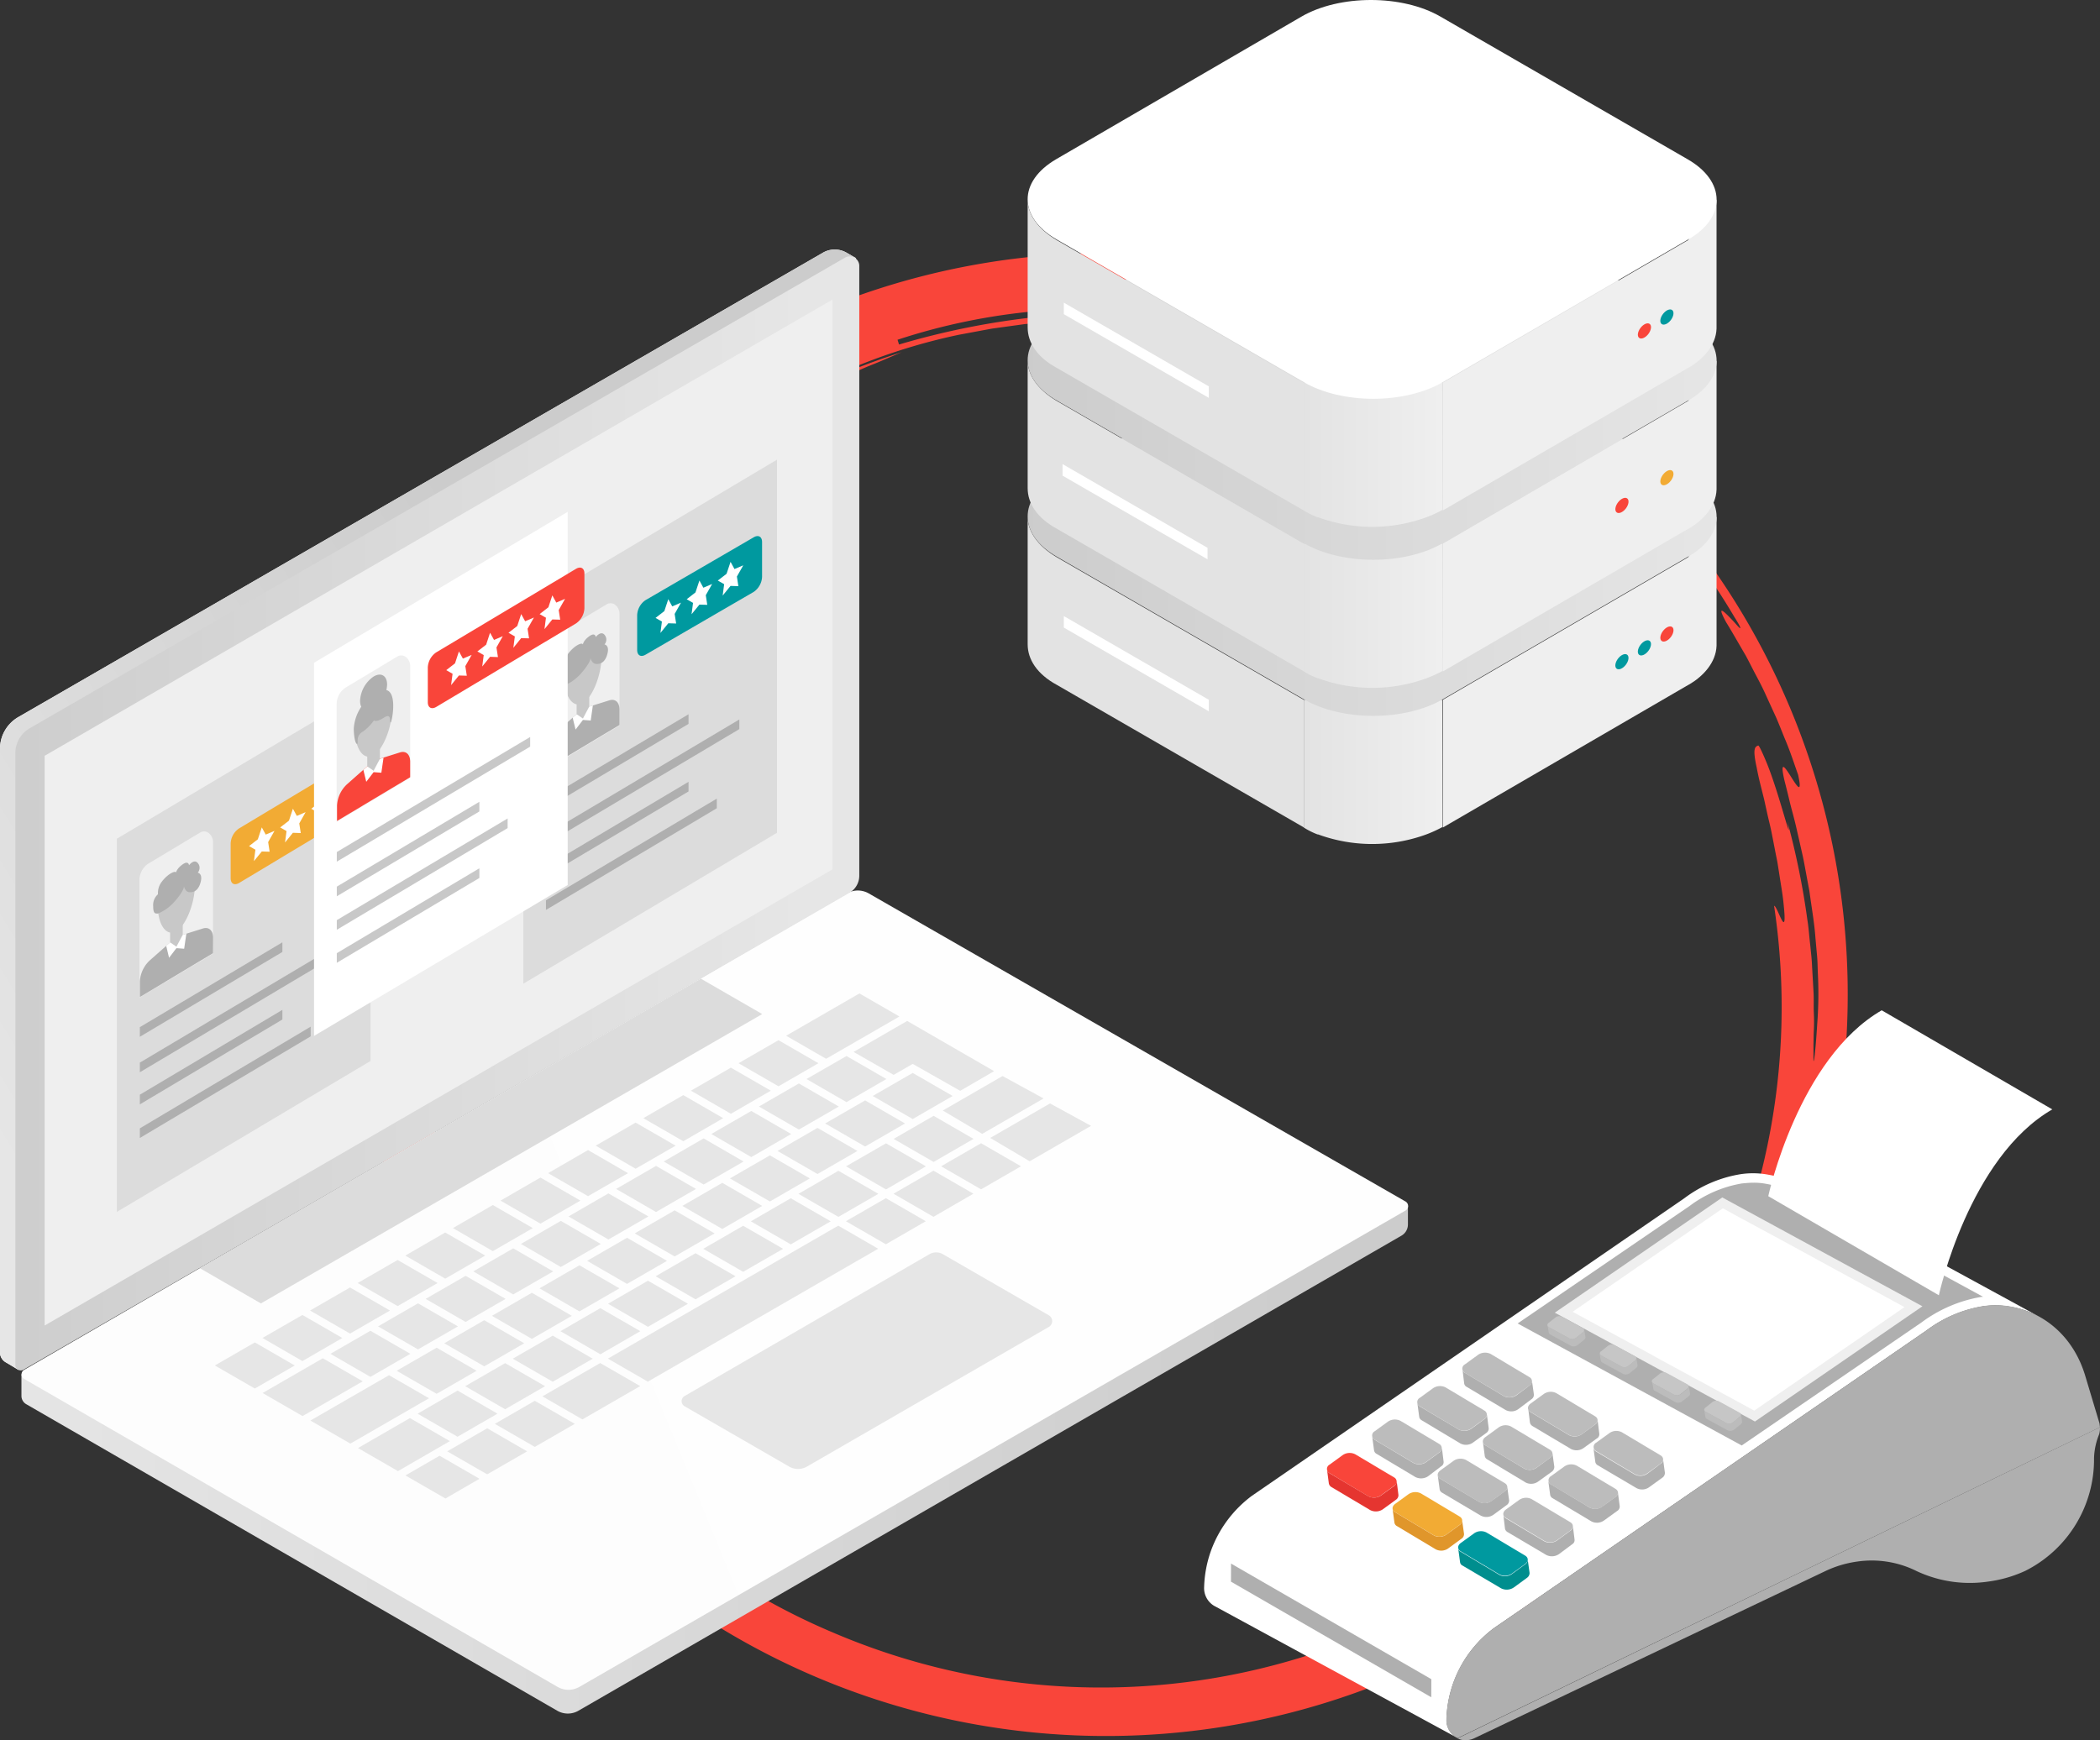 <?xml version="1.0" encoding="UTF-8"?> <svg xmlns="http://www.w3.org/2000/svg" xmlns:xlink="http://www.w3.org/1999/xlink" width="641.445" height="531.71" viewBox="0 0 641.445 531.71"><rect x="0" y="0" width="641.445" height="531.71" fill="#333333" stroke="none"/><defs><linearGradient id="a" x1="-0.001" y1="0.5" x2="0.998" y2="0.5" gradientUnits="objectBoundingBox"><stop offset="0" stop-color="#e3e3e3"></stop><stop offset="1" stop-color="#efefef"></stop></linearGradient><linearGradient id="b" y1="0.5" x2="1" y2="0.5" gradientUnits="objectBoundingBox"><stop offset="0" stop-color="#ccc"></stop><stop offset="1" stop-color="#e6e6e6"></stop></linearGradient><linearGradient id="c" x1="-0.001" y1="0.5" x2="0.997" y2="0.5" xlink:href="#a"></linearGradient><linearGradient id="f" x1="-0.065" y1="0.724" x2="0.542" y2="0.237" gradientUnits="objectBoundingBox"><stop offset="0" stop-color="#e6e6e6"></stop><stop offset="1" stop-color="#ccc"></stop></linearGradient><linearGradient id="g" x1="-0.041" y1="0.5" x2="0.959" y2="0.5" xlink:href="#f"></linearGradient><linearGradient id="h" x1="-0.067" y1="0.5" x2="0.933" y2="0.5" xlink:href="#b"></linearGradient><linearGradient id="i" x1="0.883" y1="0.399" x2="-0.012" y2="0.612" gradientUnits="objectBoundingBox"><stop offset="0" stop-color="#e6e6e6"></stop><stop offset="0.03" stop-color="#e5e5e5"></stop><stop offset="1" stop-color="#ccc"></stop></linearGradient></defs><path d="M141.742,150.584a215.273,215.273,0,0,0-41.2,83.405l-.744,2.917c-.233.992-.408,1.983-.627,2.917l-1.21,5.965c-.467,1.983-.656,4.011-.992,6.023l-.919,6.052a218.567,218.567,0,0,0-1.575,24.559A208.258,208.258,0,0,0,179.3,451.845a202.016,202.016,0,0,0,40.193,22.663A207.9,207.9,0,0,0,506.952,252.482c.977-.19,4.186,11.565,2.917-.452-.277-3.019-.817-5.834-1.2-8.43l-.6-3.821c-.19-1.225-.467-2.392-.685-3.544-.437-2.275-.846-4.375-1.24-6.359s-.875-3.763-1.24-5.425-.715-3.223-1.021-4.623l-.963-3.836c-.583-2.319-.992-4.2-1.269-5.717-1.342-6.038-.5-6.417.452-6.782.219-.1,1.225,2.013,2.494,5.061s2.611,7.1,3.763,10.821,2.1,7.073,2.64,8.75.656,1.648,0-1.458a234.8,234.8,0,0,1,6.125,30.13c.423,2.6.569,5.192.875,7.729l.379,3.763c.117,1.24.16,2.465.233,3.675.131,2.406.277,4.725.394,6.942s0,4.375.088,6.257.087,3.748,0,5.381-.073,3.077-.117,4.375v4.754c.088,1.181.583-1.925,1.167-11.332a121.435,121.435,0,0,0,.175-15.3c-.073-1.663-.073-3.413-.233-5.206l-.5-5.527c-.263-3.777-.89-7.657-1.458-11.55l-.408-2.917c-.19-.963-.365-1.925-.554-2.917-.35-1.91-.7-3.806-1.05-5.673s-.788-3.661-1.181-5.425-.788-3.456-1.152-5.075c-.744-3.267-1.619-6.184-2.217-8.75s-1.152-4.638-1.531-6.184c-1.371-6.213.365-3.5,2.115-.729s3.529,5.615,2.129-.7c-1.094-3.033-2.3-6.884-4.04-10.967-.846-2.056-1.677-4.215-2.611-6.388l-3-6.548c-.977-2.217-2.086-4.375-3.194-6.446s-2.129-4.171-3.194-6.125c-2.246-3.806-4.186-7.292-5.921-10.063-3.077-5.673-.7-3.383,1.59-.977,1.167,1.181,2.173,2.479,2.567,2.713s.131-.554-1.619-3.311a218.873,218.873,0,0,0-17.953-25.916,222.594,222.594,0,0,0-90.07-65.088c.19-.467-2.567-2.086-2.406-2.494s.875-.1,3.136.6,6.227,2.217,12.294,4.842a227.349,227.349,0,0,1,70.251,50.5A226.547,226.547,0,1,1,365.678,61.9a171.54,171.54,0,0,1,22.416,8.269c1.313.671,1.677.977,1.225.977a24.963,24.963,0,0,1-3.733-.846c-7.919-2.363-26.98-8.021-46.552-10.209,12.994,1.794,12.659,3.3,25.434,6.081-.1.365-1.808.365-5.061,0-1.633-.19-3.646-.481-6.052-.86s-5.25-.613-8.459-1.05c-6.417-.817-14.438-1.59-24.063-2.129a288.452,288.452,0,0,0-33.645.569,224.593,224.593,0,0,1,38.356.613c12.673,1.794-.175,1.458-.248,2.479l-4.7-.481c-1.56-.16-3.092-.175-4.579-.277-2.917-.117-5.717-.335-8.094-.306-4.754,0-7.9.16-7.9.423v1.983a218.991,218.991,0,0,1,49.717,5.119l-9.013-1.75-7.919-1.167a53.377,53.377,0,0,0-5.644-.554h-2.173l-.2,1.983a244.853,244.853,0,0,0-43.212,0,190.1,190.1,0,0,0-42.366,8.75l.452,1.458a237.013,237.013,0,0,1,42.089-8.43,209,209,0,0,1,42.891-.175,53.422,53.422,0,0,0-10.763,0c-1.546.233-1.56.6-1.59,1.094l-3.413-.131H298.665l-6.825.321-3.427.146-3.4.306-6.825.613-6.782.933-3.383.467-3.369.627L257.917,78a180.4,180.4,0,0,0-51.044,19.163,213.89,213.89,0,0,1,33.645-13.84c-2.829,1.138-6.111,2.669-9.873,4.142-1.881.744-3.806,1.677-5.834,2.552s-4.2,1.75-6.359,2.917l-6.723,3.194-6.957,3.646c-2.406,1.181-4.725,2.625-7.132,4l-3.617,2.086-3.558,2.275a202.179,202.179,0,0,0-27.316,20.417c-2.158,1.779-4.054,3.777-6.038,5.615l-2.917,2.771-2.683,2.844c-1.75,1.91-3.544,3.69-5.119,5.556Z" transform="translate(34.943 24.288)" fill="#f9453a"></path><g transform="translate(313.897 96.885)"><path d="M377.123,120.633l-74.9,43.548v39.027l74.9-43.533c.175,0,.175-.175.35-.175,4.171-2.45,8.182-6.621,8.357-11.842V108.28Z" transform="translate(-175.405 -47.254)" fill="#efefef"></path><path d="M224.166,120.637c-5.921-3.486-8.9-8.021-8.9-12.367v38.983c0,4.521,2.8,9.057,8.9,12.367l75.413,43.533V164.185Z" transform="translate(-215.263 -47.258)" fill="#e3e3e3"></path><path d="M315.393,146.61H273.1v39.027a23.407,23.407,0,0,0,4.186,2.1h.175a48.127,48.127,0,0,0,32.085.35,37.041,37.041,0,0,0,5.921-2.611Z" transform="translate(-188.754 -29.683)" fill="url(#a)"></path><path d="M416.807,115.08,341.379,71.532c-11.667-6.8-30.83-6.8-42.5,0L223.994,115.08c-11.667,6.8-11.667,17.763.175,24.559l75.413,43.548c11.667,6.782,30.83,6.782,42.5,0l74.9-43.548C428.65,133.018,428.65,121.876,416.807,115.08Z" transform="translate(-215.265 -66.435)" fill="url(#b)"></path></g><g transform="translate(313.897 49.181)"><path d="M377.123,87.864l-74.9,43.606v39.041l74.9-43.548c.175,0,.175-.175.35-.175,4.171-2.436,8.182-6.621,8.357-11.842V75.57Z" transform="translate(-175.405 -14.544)" fill="#efefef"></path><path d="M224.166,87.887c-5.921-3.486-8.9-8.007-8.9-12.367v39.041c0,4.521,2.8,9.057,8.9,12.367l75.413,43.548V131.493Z" transform="translate(-215.263 -14.567)" fill="#e3e3e3"></path><path d="M315.393,113.9H273.1v39.041a24.325,24.325,0,0,0,4.229,2.086h.175a48.127,48.127,0,0,0,32.085.35,37.04,37.04,0,0,0,5.921-2.61Z" transform="translate(-188.754 3.027)" fill="url(#c)"></path><path d="M416.807,82.37,341.379,38.822c-11.667-6.8-30.83-6.8-42.5,0L223.994,82.37c-11.667,6.8-11.667,17.763.175,24.559l75.413,43.548c11.667,6.8,30.83,6.8,42.5,0l74.9-43.548C428.65,100.308,428.65,89.166,416.807,82.37Z" transform="translate(-215.265 -33.725)" fill="url(#b)"></path></g><g transform="translate(313.897)"><path d="M377.123,54.193,302.22,97.74v39.041l74.9-43.548c.175,0,.175-.175.35-.175,4.171-2.436,8.182-6.621,8.357-11.842V41.84Z" transform="translate(-175.405 19.175)" fill="#efefef"></path><path d="M224.166,54.2c-5.921-3.486-8.9-8.007-8.9-12.367V80.871c0,4.536,2.8,9.057,8.9,12.367l75.413,43.548V97.745Z" transform="translate(-215.263 19.171)" fill="#e3e3e3"></path><path d="M315.393,80.17H273.1v39.041a23.336,23.336,0,0,0,4.186,2.085h.175a48.127,48.127,0,0,0,32.085.35,35.787,35.787,0,0,0,5.921-2.611Z" transform="translate(-188.754 36.746)" fill="url(#a)"></path><path d="M416.807,48.636,341.379,5.089c-11.667-6.782-30.83-6.782-42.5,0L223.994,48.636c-11.667,6.8-11.667,17.763.175,24.559l75.413,43.548c11.667,6.8,30.83,6.8,42.5,0l74.9-43.548C428.65,66.574,428.65,55.418,416.807,48.636Z" transform="translate(-215.265 -0.003)" fill="#fff"></path></g><path d="M267.131,92.5,222.84,66.925V63.41l44.291,25.58Z" transform="translate(102.105 29.063)" fill="#fff"></path><path d="M266.861,126.325,222.57,100.759V97.23l44.291,25.58Z" transform="translate(101.981 44.566)" fill="#fff"></path><path d="M267.131,158.165l-44.291-25.58V129.07l44.291,25.58Z" transform="translate(102.105 59.161)" fill="#fff"></path><ellipse cx="2.669" cy="1.517" rx="2.669" ry="1.517" transform="translate(506.339 98.083) rotate(-53.05)" fill="#00999f"></ellipse><ellipse cx="2.669" cy="1.517" rx="2.669" ry="1.517" transform="translate(499.477 102.332) rotate(-53.05)" fill="#f9453a"></ellipse><ellipse cx="2.669" cy="1.517" rx="2.669" ry="1.517" transform="translate(506.342 147.169) rotate(-53.05)" fill="#f2ab34"></ellipse><ellipse cx="2.669" cy="1.517" rx="2.669" ry="1.517" transform="translate(492.605 155.644) rotate(-53.05)" fill="#f9453a"></ellipse><ellipse cx="2.669" cy="1.517" rx="2.669" ry="1.517" transform="translate(506.345 194.927) rotate(-53.05)" fill="#f9453a"></ellipse><ellipse cx="2.669" cy="1.517" rx="2.669" ry="1.517" transform="translate(499.471 199.167) rotate(-53.05)" fill="#00999f"></ellipse><ellipse cx="2.669" cy="1.517" rx="2.669" ry="1.517" transform="translate(492.597 203.393) rotate(-53.05)" fill="#00999f"></ellipse><g transform="translate(367.797 358.471)" style="isolation:isolate"><path d="M501.522,299a6.678,6.678,0,0,1-.248,2.173,20.854,20.854,0,0,0-1.56,7.292,38.094,38.094,0,0,1-20.972,34.418,38.985,38.985,0,0,1-11.113,3.252,38.3,38.3,0,0,1-22.095-3.165,30.714,30.714,0,0,0-18.142-2.917,33.193,33.193,0,0,0-9.757,2.917L310.458,394.014a6.692,6.692,0,0,1-1.94.583,5.352,5.352,0,0,1-3.208-.525Z" transform="translate(-227.889 -221.415)" fill="#afafaf"></path><path d="M507.189,289.551a26.82,26.82,0,0,0-8.444-2.917,25.855,25.855,0,0,0-8.619-.175A39.377,39.377,0,0,0,473,293.751l-132.145,90.96a35.993,35.993,0,0,0-14.584,27.841,6.125,6.125,0,0,0,3.063,5.629l-74.086-40.237a6.286,6.286,0,0,1-3.019-5.717,36.068,36.068,0,0,1,2.042-10.953,36.459,36.459,0,0,1,12.513-16.9l132.189-90.989a38.881,38.881,0,0,1,17.063-7.292,25.477,25.477,0,0,1,8.677.175,27.346,27.346,0,0,1,8.444,2.917Z" transform="translate(-252.224 -245.801)" fill="#fff"></path><path d="M460.083,282.65h-.452a42.468,42.468,0,0,0-18.376,7.817l-54.923,37.6L317.89,290.788l52.575-35.935a36.8,36.8,0,0,1,15.882-6.84c1.2-.117,2.392-.233,3.588-.233a19.878,19.878,0,0,1,4.113.394,24.6,24.6,0,0,1,7.642,2.683Z" transform="translate(-222.123 -244.894)" fill="#afafaf"></path><path d="M466.8,273.732a26.368,26.368,0,0,1,8.634.131c10.457,1.925,19.163,9.436,22.663,21.118l4.375,14.584.146,1.167-196.227,95a6.067,6.067,0,0,1-3.427-5.834,35.862,35.862,0,0,1,14.584-27.841l132.174-90.989A38.53,38.53,0,0,1,466.8,273.732Z" transform="translate(-228.97 -233.132)" fill="#afafaf"></path></g><g transform="translate(474.91 365.863)" style="isolation:isolate"><path d="M386.806,319.327,325.67,286.076l51.16-35.206,61.136,33.251Z" transform="translate(-325.67 -250.87)" fill="#efefef"></path><path d="M430.773,283.329l-45.881,31.633L371.358,307.6l-14.73-7.992-4.842-2.683-8.736-4.74L329.4,284.758l45.9-31.618,5.09,2.8,8.78,4.74,4.856,2.625,14.73,8.05Z" transform="translate(-323.96 -249.829)" fill="#fff"></path></g><g transform="translate(446.67 413.28)" style="isolation:isolate"><path d="M326.8,290.86a1.458,1.458,0,0,1,0,2.581l-4.011,2.917a3.763,3.763,0,0,1-3.865.248L307.1,289.562a1.458,1.458,0,0,1,0-2.6l4.011-2.917a3.792,3.792,0,0,1,3.879-.248Z" transform="translate(-306.306 -283.383)" fill="#bcbcbc"></path></g><g transform="translate(466.718 425.242)" style="isolation:isolate"><path d="M340.51,299.045c1.094.642,1.05,1.779,0,2.567l-4.011,2.917a3.748,3.748,0,0,1-3.836.277l-11.813-7.059c-1.079-.642-1.05-1.779,0-2.567l4.011-2.917a3.748,3.748,0,0,1,3.836-.277Z" transform="translate(-320.052 -291.585)" fill="#bcbcbc"></path></g><g transform="translate(432.903 423.495)" style="isolation:isolate"><path d="M317.348,297.858a1.458,1.458,0,0,1,0,2.581l-4.011,2.917a3.821,3.821,0,0,1-3.879.263l-11.813-7.059a1.458,1.458,0,0,1,0-2.581l4.011-2.917a3.792,3.792,0,0,1,3.879-.263Z" transform="translate(-296.866 -290.387)" fill="#bcbcbc"></path></g><g transform="translate(452.931 435.456)" style="isolation:isolate"><path d="M331.062,306.043c1.094.656,1.05,1.794,0,2.567l-4.011,2.917a3.748,3.748,0,0,1-3.836.277L311.4,304.745c-1.094-.642-1.05-1.779,0-2.552l4.011-2.917a3.69,3.69,0,0,1,3.836-.277Z" transform="translate(-310.599 -298.589)" fill="#bcbcbc"></path></g><g transform="translate(472.993 447.41)" style="isolation:isolate"><path d="M344.78,314.245c1.079.642,1.035,1.779,0,2.552l-4.011,2.917a3.719,3.719,0,0,1-3.836.292l-11.813-7.059a1.458,1.458,0,0,1,0-2.567l4.025-2.917a3.748,3.748,0,0,1,3.836-.277Z" transform="translate(-324.355 -306.785)" fill="#bcbcbc"></path></g><g transform="translate(419.12 433.71)" style="isolation:isolate"><path d="M307.9,304.856a1.458,1.458,0,0,1,0,2.581l-4.011,2.917a3.792,3.792,0,0,1-3.879.263l-11.813-7.059a1.458,1.458,0,0,1,0-2.581l4.011-2.917a3.806,3.806,0,0,1,3.865-.263Z" transform="translate(-287.416 -297.392)" fill="#bcbcbc"></path></g><g transform="translate(439.149 445.669)" style="isolation:isolate"><path d="M321.612,313.056c1.079.642,1.05,1.779,0,2.552l-4.011,2.917a3.69,3.69,0,0,1-3.836.277l-11.813-7.044c-1.094-.656-1.05-1.794,0-2.567l4.011-2.917A3.719,3.719,0,0,1,309.8,306Z" transform="translate(-301.149 -305.592)" fill="#bcbcbc"></path></g><g transform="translate(459.178 457.62)" style="isolation:isolate"><path d="M335.34,321.244c1.079.642,1.035,1.779,0,2.567l-4.011,2.917a3.748,3.748,0,0,1-3.836.277l-11.813-7.059c-1.079-.642-1.05-1.779,0-2.567l4.025-2.917a3.733,3.733,0,0,1,3.821-.277Z" transform="translate(-314.882 -313.787)" fill="#bcbcbc"></path></g><g transform="translate(405.324 443.92)" style="isolation:isolate"><path d="M298.438,311.856a1.458,1.458,0,0,1,0,2.6l-4.011,2.917a3.821,3.821,0,0,1-3.879.248l-11.813-7.059a1.458,1.458,0,0,1,0-2.581l4.011-2.917a3.762,3.762,0,0,1,3.865-.248Z" transform="translate(-277.956 -304.393)" fill="#f9453a"></path></g><g transform="translate(425.367 455.883)" style="isolation:isolate"><path d="M312.162,320.055c1.079.642,1.05,1.779,0,2.567l-4.011,2.917a3.748,3.748,0,0,1-3.836.277L292.5,318.757c-1.094-.642-1.05-1.794,0-2.567l4.011-2.917a3.748,3.748,0,0,1,3.836-.277Z" transform="translate(-291.699 -312.595)" fill="#f2ab34"></path></g><path d="M323.731,314.511l-11.769-7.088a1.458,1.458,0,0,1-.788-1.094l-.554-4.229a1.459,1.459,0,0,0,.773,1.036l11.828,7.088a3.734,3.734,0,0,0,3.836-.292l3.981-2.917a1.794,1.794,0,0,0,.817-1.458l.569,4.127a1.823,1.823,0,0,1-.817,1.531l-4.04,2.917a3.7,3.7,0,0,1-3.836.379Z" transform="translate(142.342 138.477)" fill="#afafaf"></path><path d="M326.674,327.822l.569,4.054a1.808,1.808,0,0,1-.817,1.531l-3.981,2.917a3.85,3.85,0,0,1-3.894.277l-11.769-6.942a1.342,1.342,0,0,1-.773-1.035l-.569-4.244a1.458,1.458,0,0,0,.788,1.05L318.04,332.5a3.719,3.719,0,0,0,3.836-.292l3.981-2.917A1.663,1.663,0,0,0,326.674,327.822Z" transform="translate(139.967 148.689)" fill="#008e8e"></path><path d="M320.839,296.2l11.769,7.029a3.7,3.7,0,0,0,3.836-.292l4.04-2.917a1.808,1.808,0,0,0,.817-1.356l.51,4.113a1.458,1.458,0,0,1-.758,1.458l-4.04,2.917a3.719,3.719,0,0,1-3.836.292l-11.769-7a1.677,1.677,0,0,1-.788-1.108l-.51-4.229A1.458,1.458,0,0,0,320.839,296.2Z" transform="translate(146.692 135.272)" fill="#afafaf"></path><path d="M336.134,320.792l.51,4.127a1.458,1.458,0,0,1-.758,1.458l-4.04,3.019a3.85,3.85,0,0,1-3.836.233l-11.769-6.957a1.575,1.575,0,0,1-.846-1.094l-.5-4.229a1.458,1.458,0,0,0,.773,1.094l11.769,7.029a3.821,3.821,0,0,0,3.894-.292l3.981-2.917A1.634,1.634,0,0,0,336.134,320.792Z" transform="translate(144.304 145.467)" fill="#afafaf"></path><path d="M345.559,313.683l.569,4.288a1.575,1.575,0,0,1-.773,1.458l-4.04,2.917a3.719,3.719,0,0,1-3.821.277l-11.828-7.073a1.459,1.459,0,0,1-.788-1.05l-.569-4.229a1.458,1.458,0,0,0,.846,1.05l11.769,7.073a3.719,3.719,0,0,0,3.836-.292l4.04-2.917a1.648,1.648,0,0,0,.758-1.5Z" transform="translate(148.617 142.222)" fill="#afafaf"></path><path d="M321.577,314.014a1.575,1.575,0,0,0,.817-1.3l.569,4.054a1.692,1.692,0,0,1-.817,1.458l-3.981,2.917a3.763,3.763,0,0,1-3.836.277L302.5,314.408a1.459,1.459,0,0,1-.773-1.108l-.569-4.229a1.575,1.575,0,0,0,.788,1.094l11.828,7.029a3.69,3.69,0,0,0,3.821-.292Z" transform="translate(138.005 141.672)" fill="#afafaf"></path><path d="M354.23,307.233c1.079.656,1.035,1.794,0,2.567l-4.011,2.917a3.69,3.69,0,0,1-3.836.277l-11.813-7.044a1.458,1.458,0,0,1,0-2.567l4.025-2.917a3.69,3.69,0,0,1,3.836-.277Z" transform="translate(152.97 137.413)" fill="#bcbcbc"></path><path d="M355.588,310.9a1.764,1.764,0,0,1-.773,1.531l-4.04,2.917a3.69,3.69,0,0,1-3.821.292l-11.828-6.971a1.458,1.458,0,0,1-.788-1.035l-.569-4.288a1.663,1.663,0,0,0,.788,1.094l11.828,7.029a3.821,3.821,0,0,0,3.821-.233l4.04-3.033a1.459,1.459,0,0,0,.773-1.458Z" transform="translate(152.953 139.05)" fill="#afafaf"></path><path d="M299.015,317.092l-4,2.917a3.792,3.792,0,0,1-3.879.233l-11.828-7.029a1.634,1.634,0,0,1-.788-1.094l-.554-4.229a1.561,1.561,0,0,0,.773,1.094l11.828,7.029a3.821,3.821,0,0,0,3.894-.233l4.04-2.917a1.823,1.823,0,0,0,.758-1.356l.51,4.054a1.648,1.648,0,0,1-.758,1.531Z" transform="translate(127.375 141.131)" fill="#e53530"></path><path d="M312.686,325.264l-3.981,2.917a3.69,3.69,0,0,1-3.821.292l-11.828-7.088a1.458,1.458,0,0,1-.788-1.035l-.569-4.229a1.561,1.561,0,0,0,.788,1.035l11.828,7.073a3.66,3.66,0,0,0,3.821-.277l4.04-2.917a1.765,1.765,0,0,0,.773-1.356l.569,4.069a1.707,1.707,0,0,1-.831,1.517Z" transform="translate(133.669 144.903)" fill="#e0962b"></path><path d="M306.85,291.178l-.51-4.288a1.283,1.283,0,0,0,.788,1.094l11.828,7.073a3.821,3.821,0,0,0,3.821-.219l4.04-3.033a1.561,1.561,0,0,0,.758-1.3l.569,4.054a1.619,1.619,0,0,1-.758,1.458l-4.04,3.048a3.7,3.7,0,0,1-3.836.233l-11.827-7.029A1.458,1.458,0,0,1,306.85,291.178Z" transform="translate(140.38 131.504)" fill="#afafaf"></path><path d="M287.989,305.129l-.569-4.229a1.531,1.531,0,0,0,.788,1.094l11.828,7.073a3.792,3.792,0,0,0,3.879-.277l4-2.917a1.721,1.721,0,0,0,.817-1.356l.51,4.127a1.458,1.458,0,0,1-.773,1.458l-3.981,3.033a3.894,3.894,0,0,1-3.879.219l-11.828-7.073A1.458,1.458,0,0,1,287.989,305.129Z" transform="translate(131.707 137.927)" fill="#afafaf"></path><path d="M297.449,298.139l-.569-4.229a1.634,1.634,0,0,0,.788,1.094l11.827,7.029a3.792,3.792,0,0,0,3.879-.233l3.981-2.917a1.6,1.6,0,0,0,.773-1.458l.554,4.229a1.633,1.633,0,0,1-.758,1.458l-4.04,2.917a3.69,3.69,0,0,1-3.821.292l-11.828-7.088A1.458,1.458,0,0,1,297.449,298.139Z" transform="translate(136.043 134.723)" fill="#afafaf"></path><path d="M325.89,328.244c1.079.656,1.035,1.794,0,2.567l-4.011,2.917a3.748,3.748,0,0,1-3.836.277l-11.813-7.059c-1.079-.642-1.05-1.779,0-2.552l4.025-2.917a3.689,3.689,0,0,1,3.821-.292Z" transform="translate(139.964 147.042)" fill="#00999f"></path><path d="M334.931,279.375a.744.744,0,0,1,0,1.342l-2.056,1.648a1.94,1.94,0,0,1-2,.219l-6.329-3.471c-.583-.321-.583-.919,0-1.342l2.042-1.633a1.911,1.911,0,0,1,2-.219Z" transform="translate(148.526 126.39)" fill="#c6c6c6"></path><path d="M335.73,281.243a.963.963,0,0,1-.379.817l-2.056,1.633a1.954,1.954,0,0,1-2,.219l-6.344-3.471a.8.8,0,0,1-.423-.54l-.379-2.231a.846.846,0,0,0,.423.554l6.344,3.456a1.984,1.984,0,0,0,2-.2l2.056-1.663a.8.8,0,0,0,.379-.788Z" transform="translate(148.544 127.278)" fill="#bcbcbc"></path><path d="M345.848,285.252c.583.321.583.919,0,1.342l-2.042,1.648a1.954,1.954,0,0,1-2,.219l-6.286-3.4a.744.744,0,0,1,0-1.342l2.056-1.633a1.911,1.911,0,0,1,2-.219Z" transform="translate(153.564 129.117)" fill="#c6c6c6"></path><path d="M346.64,287.123a.9.9,0,0,1-.365.817l-2.056,1.633a1.925,1.925,0,0,1-2,.219l-6.344-3.471a.832.832,0,0,1-.437-.525l-.379-2.246a.846.846,0,0,0,.438.554l6.329,3.456a2.042,2.042,0,0,0,2.013-.19l2.056-1.663a.773.773,0,0,0,.365-.788Z" transform="translate(153.545 129.974)" fill="#bcbcbc"></path><path d="M356.807,291.145c.583.321.583.919,0,1.356l-2.042,1.633a1.954,1.954,0,0,1-2,.219l-6.344-3.471a.744.744,0,0,1,0-1.342l2.042-1.633a1.94,1.94,0,0,1,2.013-.219Z" transform="translate(158.56 131.785)" fill="#c6c6c6"></path><path d="M357.64,293.043a.89.89,0,0,1-.365.817l-2.071,1.633a1.954,1.954,0,0,1-2,.233l-6.329-3.486a.787.787,0,0,1-.437-.525l-.379-2.246a.861.861,0,0,0,.438.569l6.329,3.442a2.013,2.013,0,0,0,2-.19l2.071-1.663a.773.773,0,0,0,.365-.788Z" transform="translate(158.587 132.688)" fill="#bcbcbc"></path><path d="M367.728,297.078c.569.306.583.9,0,1.342l-1.969,1.663a1.969,1.969,0,0,1-2.013.219l-6.329-3.471c-.583-.306-.583-.9,0-1.342l2.042-1.633a1.954,1.954,0,0,1,2-.219Z" transform="translate(163.593 134.515)" fill="#c6c6c6"></path><path d="M368.54,298.943a.9.9,0,0,1-.379.817l-2.056,1.633a1.954,1.954,0,0,1-2,.233l-6.344-3.486a.8.8,0,0,1-.423-.525l-.379-2.246a.846.846,0,0,0,.423.569l6.344,3.442a2.013,2.013,0,0,0,2.042-.175l2.056-1.663a.788.788,0,0,0,.379-.788Z" transform="translate(163.584 135.392)" fill="#bcbcbc"></path><path d="M319.044,362.892l-.015,5.527L257.85,333.1l.015-5.527Z" transform="translate(118.153 150.152)" fill="#afafaf"></path><g transform="translate(540.115 308.68)" style="isolation:isolate"><path d="M422.488,298.726,370.38,268.45c.1-.408,9.217-42.1,34.651-56.79l52.108,30.276C431.691,256.637,422.576,298.318,422.488,298.726Z" transform="translate(-370.38 -211.66)" fill="#fff"></path></g><path d="M5.689,394.6l-3.981-2.377A3.442,3.442,0,0,1,.03,389.3V204.815a11.186,11.186,0,0,1,5.6-9.684L251.4,53.244a7.19,7.19,0,0,1,7.2,0l2.917,1.677Z" transform="translate(-0.03 23.959)" fill="#fff"></path><g transform="translate(0 76.236)"><path d="M5.689,394.6l-3.981-2.377A3.442,3.442,0,0,1,.03,389.3V204.815a11.186,11.186,0,0,1,5.6-9.684L251.4,53.244a7.19,7.19,0,0,1,7.2,0l2.917,1.677Z" transform="translate(-0.03 -52.277)" fill="url(#f)"></path></g><g transform="translate(6.548 368.474)"><path d="M5.964,313.2,168.21,406.885a6.461,6.461,0,0,0,6.417,0L426.054,261.717a3.938,3.938,0,0,0,1.969-3.413V252.66L4.52,304.083v6.607A2.917,2.917,0,0,0,5.964,313.2Z" transform="translate(-4.52 -252.66)" fill="url(#g)"></path></g><path d="M5.3,335.768l162.946,94.1a6.679,6.679,0,0,0,6.723,0l252.3-145.518a1.6,1.6,0,0,0,0-2.771l-163.923-94.11a6.738,6.738,0,0,0-6.738,0L5.3,333.04a1.6,1.6,0,0,0,0,2.727Z" transform="translate(2.037 85.515)" fill="#fff"></path><path d="M3.25,392.376V205.468a8.75,8.75,0,0,1,4.375-7.584L256.792,54.029a2.917,2.917,0,0,1,4.229,2.465V242.934A6.052,6.052,0,0,1,258,248.17L5.8,393.834a1.663,1.663,0,0,1-2.552-1.458Z" transform="translate(1.446 24.619)" fill="url(#h)"></path><g transform="translate(6.576 272.075)" opacity="0.21" style="isolation:isolate"><path d="M5.3,335.768l162.946,94.1a6.679,6.679,0,0,0,6.723,0l252.3-145.518a1.6,1.6,0,0,0,0-2.771l-163.923-94.11a6.738,6.738,0,0,0-6.738,0L5.3,333.04a1.6,1.6,0,0,0,0,2.727Z" transform="translate(-4.539 -186.561)" opacity="0.21" fill="url(#i)" style="mix-blend-mode:multiply;isolation:isolate"></path></g><path d="M41.85,293.467l18.7,10.792,153.131-88.408L194.923,205.03Z" transform="translate(19.14 93.98)" fill="#dcdcdc"></path><path d="M45.03,288.284l12.207,7.044,12.192-7.044L57.237,281.24Z" transform="translate(20.598 128.915)" fill="#e6e6e6"></path><path d="M55,282.519l12.207,7.059L79.4,282.519,67.207,275.49Z" transform="translate(25.168 126.279)" fill="#e6e6e6"></path><path d="M64.97,276.774l12.207,7.044,12.192-7.044L77.177,269.73Z" transform="translate(29.738 123.639)" fill="#e6e6e6"></path><path d="M74.94,271.014l12.207,7.044,12.207-7.044L87.147,263.97Z" transform="translate(34.308 120.998)" fill="#e6e6e6"></path><path d="M84.92,265.269l12.192,7.044,12.207-7.044L97.112,258.21Z" transform="translate(38.883 118.358)" fill="#e6e6e6"></path><path d="M94.89,259.5l12.192,7.044,12.207-7.044-12.207-7.044Z" transform="translate(43.453 115.722)" fill="#e6e6e6"></path><path d="M104.86,253.744l12.192,7.044,12.207-7.044L117.052,246.7Z" transform="translate(48.024 113.082)" fill="#e6e6e6"></path><path d="M114.83,248l12.192,7.029L139.229,248l-12.207-7.059Z" transform="translate(52.593 110.441)" fill="#e6e6e6"></path><path d="M124.8,242.234l12.192,7.044,12.207-7.044-12.207-7.044Z" transform="translate(57.163 107.806)" fill="#e6e6e6"></path><path d="M134.77,236.474l12.207,7.044,12.192-7.044-12.192-7.044Z" transform="translate(61.734 105.165)" fill="#e6e6e6"></path><path d="M144.74,230.709l12.207,7.059,12.192-7.059-12.192-7.029Z" transform="translate(66.304 102.529)" fill="#e6e6e6"></path><path d="M154.71,224.964l12.207,7.044,12.192-7.044-12.192-7.044Z" transform="translate(70.874 99.889)" fill="#e6e6e6"></path><path d="M164.68,221.051l12.207,7.044,22.4-12.921-12.221-7.044Z" transform="translate(75.445 95.401)" fill="#e6e6e6"></path><path d="M55.03,295.177l12.207,7.044L85.612,291.6,73.42,284.56Z" transform="translate(25.182 130.437)" fill="#e6e6e6"></path><path d="M69.24,285.844l12.207,7.044,12.192-7.044L81.447,278.8Z" transform="translate(31.696 127.796)" fill="#e6e6e6"></path><path d="M79.21,280.094l12.207,7.029,12.192-7.029L91.417,273.05Z" transform="translate(36.266 125.16)" fill="#e6e6e6"></path><path d="M89.18,274.334l12.207,7.044,12.207-7.044-12.207-7.044Z" transform="translate(40.835 122.52)" fill="#e6e6e6"></path><path d="M99.16,268.574l12.192,7.044,12.207-7.044-12.207-7.044Z" transform="translate(45.41 119.88)" fill="#e6e6e6"></path><path d="M109.13,262.824l12.192,7.044,12.207-7.044-12.207-7.044Z" transform="translate(49.981 117.244)" fill="#e6e6e6"></path><path d="M119.1,257.064l12.192,7.044,12.207-7.044-12.207-7.044Z" transform="translate(54.551 114.604)" fill="#e6e6e6"></path><path d="M129.07,251.3l12.192,7.044,12.207-7.044-12.207-7.044Z" transform="translate(59.121 111.963)" fill="#e6e6e6"></path><path d="M139.04,245.559l12.192,7.029,12.207-7.029L151.232,238.5Z" transform="translate(63.691 109.323)" fill="#e6e6e6"></path><path d="M149.01,239.794l12.207,7.044,12.192-7.044-12.192-7.044Z" transform="translate(68.261 106.688)" fill="#e6e6e6"></path><path d="M158.98,234.034l12.207,7.044,12.192-7.044-12.192-7.044Z" transform="translate(72.831 104.047)" fill="#e6e6e6"></path><path d="M168.95,228.269l12.207,7.059,12.192-7.059-12.192-7.029Z" transform="translate(77.402 101.411)" fill="#e6e6e6"></path><path d="M178.81,223.355l12.236,7.015,5.819-3.354,14.511,8.225,10.355-6.009L195.173,213.89Z" transform="translate(81.921 98.042)" fill="#e6e6e6"></path><path d="M75.01,306.249l12.207,7.044,15.853-9.159L90.877,297.09Z" transform="translate(34.34 136.18)" fill="#e6e6e6"></path><path d="M87.49,298.389,99.7,305.433l12.192-7.044L99.7,291.33Z" transform="translate(40.061 133.54)" fill="#e6e6e6"></path><path d="M97.46,292.624l12.207,7.044,12.192-7.044-12.192-7.044Z" transform="translate(44.631 130.904)" fill="#e6e6e6"></path><path d="M107.43,286.864l12.207,7.044,12.207-7.044-12.207-7.044Z" transform="translate(49.201 128.264)" fill="#e6e6e6"></path><path d="M117.41,281.1l12.192,7.059,12.207-7.059L129.6,274.06Z" transform="translate(53.776 125.623)" fill="#e6e6e6"></path><path d="M127.38,275.354l12.192,7.044,12.207-7.044-12.207-7.044Z" transform="translate(58.346 122.987)" fill="#e6e6e6"></path><path d="M137.35,269.594l12.192,7.044,12.207-7.044-12.207-7.044Z" transform="translate(62.916 120.347)" fill="#e6e6e6"></path><path d="M147.32,263.844l12.192,7.029,12.207-7.029L159.512,256.8Z" transform="translate(67.487 117.711)" fill="#e6e6e6"></path><path d="M157.29,258.084l12.192,7.044,12.207-7.044-12.207-7.044Z" transform="translate(72.057 115.071)" fill="#e6e6e6"></path><path d="M167.26,252.324l12.207,7.044,12.192-7.044-12.192-7.044Z" transform="translate(76.627 112.431)" fill="#e6e6e6"></path><path d="M177.23,246.559l12.207,7.059,12.192-7.059-12.192-7.029Z" transform="translate(81.197 109.795)" fill="#e6e6e6"></path><path d="M187.2,240.814l12.207,7.044,12.192-7.044-12.192-7.044Z" transform="translate(85.767 107.155)" fill="#e6e6e6"></path><path d="M197.49,235.974l12.046,7.132,18.74-10.821-12.528-6.854Z" transform="translate(90.484 103.332)" fill="#e6e6e6"></path><path d="M84.95,311l12.207,7.044,10.413-6.023L95.377,304.98Z" transform="translate(38.897 139.797)" fill="#e6e6e6"></path><path d="M93.7,306.274l12.207,7.029,12.192-7.029-12.192-7.044Z" transform="translate(42.908 137.161)" fill="#e6e6e6"></path><path d="M103.67,300.514l12.207,7.044,12.207-7.044-12.207-7.044Z" transform="translate(47.478 134.521)" fill="#e6e6e6"></path><path d="M113.64,295.74l12.207,7.044,17.647-10.18-12.207-7.044Z" transform="translate(52.048 130.895)" fill="#e6e6e6"></path><path d="M127.35,297.4l12.192,7.044,70.367-40.616-12.192-7.044Z" transform="translate(58.332 117.702)" fill="#e6e6e6"></path><path d="M177.2,258.064l12.207,7.044,12.192-7.044-12.192-7.044Z" transform="translate(81.183 115.062)" fill="#e6e6e6"></path><path d="M187.17,252.3l12.207,7.059,12.192-7.059-12.192-7.044Z" transform="translate(85.753 112.422)" fill="#e6e6e6"></path><path d="M197.14,246.554l12.207,7.044,12.192-7.044-12.192-7.044Z" transform="translate(90.324 109.786)" fill="#e6e6e6"></path><path d="M207.43,241.714l12.046,7.132,18.74-10.821-12.528-6.854Z" transform="translate(95.04 105.963)" fill="#e6e6e6"></path><path d="M65.04,301.965l12.207,7.044,24.02-13.855L89.06,288.11Z" transform="translate(29.77 132.063)" fill="#e6e6e6"></path><path d="M83.11,289.394l12.207,7.044,12.207-7.044L95.317,282.35Z" transform="translate(38.053 129.423)" fill="#e6e6e6"></path><path d="M93.08,283.634l12.207,7.044,12.207-7.044-12.207-7.044Z" transform="translate(42.623 126.783)" fill="#e6e6e6"></path><path d="M103.06,277.884l12.192,7.044,12.207-7.044-12.207-7.044Z" transform="translate(47.199 124.147)" fill="#e6e6e6"></path><path d="M113.03,272.124l12.192,7.044,12.207-7.044-12.207-7.044Z" transform="translate(51.768 121.507)" fill="#e6e6e6"></path><path d="M123,266.364l12.192,7.044,12.207-7.044-12.207-7.044Z" transform="translate(56.338 118.867)" fill="#e6e6e6"></path><path d="M132.97,260.614l12.192,7.044,12.207-7.044-12.207-7.044Z" transform="translate(60.908 116.231)" fill="#e6e6e6"></path><path d="M142.94,254.854l12.207,7.044,12.192-7.044-12.192-7.044Z" transform="translate(65.479 113.591)" fill="#e6e6e6"></path><path d="M152.91,249.094l12.207,7.044,12.192-7.044-12.192-7.044Z" transform="translate(70.049 110.95)" fill="#e6e6e6"></path><path d="M162.88,243.344l12.207,7.044,12.192-7.044L175.087,236.3Z" transform="translate(74.619 108.314)" fill="#e6e6e6"></path><path d="M172.85,237.584l12.207,7.044,12.192-7.044-12.192-7.044Z" transform="translate(79.19 105.674)" fill="#e6e6e6"></path><path d="M182.82,231.824l12.207,7.044,12.207-7.044-12.207-7.044Z" transform="translate(83.759 103.034)" fill="#e6e6e6"></path><path d="M143.705,306.264l74.772-43.329a4.1,4.1,0,0,1,4.127,0L254.951,281.6a2.056,2.056,0,0,1,0,3.558L181.1,327.8a5.455,5.455,0,0,1-5.5,0l-31.895-18.4a1.808,1.808,0,0,1,0-3.136Z" transform="translate(65.413 120.269)" fill="#e6e6e6"></path><path d="M9.38,376.218,250,236.868V62.78L9.38,202.144Z" transform="translate(4.256 28.774)" fill="#efefef"></path><path d="M101.984,258.117,24.5,304.231V190.214L101.984,144.1Z" transform="translate(11.187 66.051)" fill="#dcdcdc"></path><path d="M51.7,211.538,29.241,224.955V189.268a6.067,6.067,0,0,1,2.713-5.25l15.794-9.48a2.333,2.333,0,0,1,2.654.146,3.471,3.471,0,0,1,1.3,2.786Z" transform="translate(13.359 79.845)" fill="#efefef"></path><path d="M51.663,202.119l-22.343,13.4v-4.711a9.494,9.494,0,0,1,3.077-6.534L40.52,197.1l8.079-2.538c1.808-.569,3.092.613,3.092,2.844Z" transform="translate(13.397 89.118)" fill="#afafaf"></path><path d="M44.38,187.092c0-4.9-2.523-5.834-5.629-3.908a12.353,12.353,0,0,0-5.629,10.661c0,4.915,2.523,8.984,5.629,7.117S44.38,192.007,44.38,187.092Z" transform="translate(15.137 83.538)" fill="#c8c8c8"></path><path d="M41.5,188.06c.088,1.313-2.669,4.667-4,5.834a13.125,13.125,0,0,1-3.923,2.494c-.773,0-1.458.175-1.458-2.217a4.375,4.375,0,0,1,1.458-3.675,5.673,5.673,0,0,1,1.181-3.85c1.838-2.45,4.375-3.6,4.375-2.669s-.642-.773,2-2.625c1.794-1.254,1.925.277,1.925.277s1.94-2.567,3.092,0a2.29,2.29,0,0,1-.423,2.275s1.458.19.963,2.552c-.7,3.252-2.567,3.559-3.7,3.383S41.5,188.06,41.5,188.06Z" transform="translate(14.674 82.73)" fill="#afafaf"></path><path d="M39.51,199.662l-3.85,2.319v-6.767l3.85-2.3Z" transform="translate(16.302 88.425)" fill="#c8c8c8"></path><path d="M36.036,198.264l1.925,1.313,1.925-3.617,1.108-.35-.671,4.594-2.363-.175-2.246,2.946-.875-3.646Z" transform="translate(15.927 89.663)" fill="#fff"></path><path d="M102.855,168.946l-51.977,31.21c-1.458.831-2.538.146-2.538-1.458V188.037a5.834,5.834,0,0,1,2.538-4.55l51.977-31.2c1.458-.831,2.523-.146,2.523,1.458V164.4A5.834,5.834,0,0,1,102.855,168.946Z" transform="translate(22.115 69.643)" fill="#f2ab34"></path><path d="M56.084,173.34l1.2,2.2,2.683-1.138-1.94,3.427.452,2.946-2.392-.073-2.406,2.946.452-3.486-1.94-1.108,2.683-2.071Z" transform="translate(23.88 79.454)" fill="#fff"></path><path d="M62.6,169.43l1.2,2.2,2.683-1.152-1.94,3.442L65,176.868,62.6,176.78,60.2,179.741l.452-3.486-1.94-1.108,2.683-2.071Z" transform="translate(26.868 77.662)" fill="#fff"></path><path d="M69.124,165.52l1.2,2.2L73,166.57l-1.94,3.442.452,2.931-2.392-.073-2.406,2.961.452-3.486-1.94-1.108,2.683-2.086Z" transform="translate(29.857 75.869)" fill="#fff"></path><path d="M75.644,161.61l1.2,2.188,2.683-1.138-1.94,3.442.452,2.931-2.392-.073-2.406,2.961.452-3.486-1.94-1.108,2.683-2.085Z" transform="translate(32.846 74.077)" fill="#fff"></path><path d="M82.164,157.69l1.2,2.2,2.683-1.138L84.1,162.2l.452,2.931-2.392-.073-2.406,2.961.452-3.486-1.94-1.108,2.683-2.085Z" transform="translate(35.834 72.28)" fill="#fff"></path><path d="M72.853,211.57,29.32,237.486v2.961l43.533-25.93Z" transform="translate(13.397 96.979)" fill="#afafaf"></path><path d="M72.853,197.42,29.32,223.336v2.946l43.533-25.916Z" transform="translate(13.397 90.492)" fill="#afafaf"></path><path d="M88.385,201.456,29.32,236.618v-2.946L88.385,198.51Z" transform="translate(13.397 90.992)" fill="#afafaf"></path><path d="M81.5,215.09,29.32,246.154V249.1L81.5,218.051Z" transform="translate(13.397 98.592)" fill="#afafaf"></path><path d="M187.124,210.3,109.64,256.417v-114L187.124,96.3Z" transform="translate(50.214 44.14)" fill="#dcdcdc"></path><path d="M136.84,163.743l-22.459,13.476v-35.76a6.081,6.081,0,0,1,2.713-5.25l15.794-9.48a2.333,2.333,0,0,1,2.654.146,3.471,3.471,0,0,1,1.3,2.786Z" transform="translate(52.386 57.93)" fill="#efefef"></path><path d="M136.8,154.3l-22.343,13.4V163a9.494,9.494,0,0,1,3.077-6.534l8.094-7.175,8.079-2.523c1.808-.569,3.092.6,3.092,2.829Z" transform="translate(52.424 67.207)" fill="#afafaf"></path><path d="M129.54,139.272c0-4.9-2.523-5.761-5.629-3.908a12.367,12.367,0,0,0-5.629,10.675c0,4.9,2.523,8.969,5.629,7.1S129.54,144.187,129.54,139.272Z" transform="translate(54.174 61.633)" fill="#c8c8c8"></path><path d="M126.643,140.25c.087,1.313-2.669,4.667-4,5.834a13.242,13.242,0,0,1-3.923,2.508c-.773,0-1.458.16-1.458-2.231a4.375,4.375,0,0,1,1.458-3.675,5.673,5.673,0,0,1,1.181-3.85c1.838-2.45,4.375-3.6,4.448-2.669s-.642-.773,2-2.625c1.794-1.254,1.925.277,1.925.277s1.94-2.567,3.092,0a2.261,2.261,0,0,1-.423,2.261s1.458.19.963,2.552c-.7,3.252-2.567,3.558-3.7,3.383S126.643,140.25,126.643,140.25Z" transform="translate(53.701 60.815)" fill="#afafaf"></path><path d="M124.65,151.852l-3.85,2.319v-6.752l3.85-2.319Z" transform="translate(55.33 66.509)" fill="#c8c8c8"></path><path d="M121.18,150.469l1.925,1.313,1.925-3.631,1.108-.35-.656,4.594-2.377-.175-2.246,2.946-.89-3.646Z" transform="translate(54.949 67.747)" fill="#fff"></path><path d="M169.094,129.356l-33.076,19.207c-1.458.831-2.538.16-2.538-1.458V136.458a5.834,5.834,0,0,1,2.538-4.565l33.076-19.222c1.458-.831,2.538-.146,2.538,1.458v10.646A5.921,5.921,0,0,1,169.094,129.356Z" transform="translate(61.143 51.481)" fill="#00999f"></path><path d="M141.224,125.53l1.2,2.2,2.683-1.138-1.94,3.442.452,2.931-2.392-.073-2.406,2.961.452-3.486-1.94-1.108,2.683-2.086Z" transform="translate(62.908 57.538)" fill="#fff"></path><path d="M147.744,121.62l1.2,2.2,2.683-1.138-1.94,3.427.452,2.946-2.392-.073-2.406,2.946.452-3.471-1.94-1.108,2.683-2.085Z" transform="translate(65.896 55.746)" fill="#fff"></path><path d="M154.264,117.71l1.2,2.2,2.683-1.138L156.2,122.2l.452,2.946-2.392-.087-2.406,2.961.452-3.486-1.94-1.108,2.683-2.071Z" transform="translate(68.885 53.954)" fill="#fff"></path><path d="M157.928,163.79,114.38,189.706v2.946l43.548-25.916Z" transform="translate(52.387 75.076)" fill="#afafaf"></path><path d="M157.928,149.64,114.38,175.556V178.5l43.548-25.916Z" transform="translate(52.387 68.59)" fill="#afafaf"></path><path d="M173.445,153.676,114.38,188.823v-2.946l59.065-35.147Z" transform="translate(52.387 69.09)" fill="#afafaf"></path><path d="M166.561,167.31,114.38,198.374v2.946l52.181-31.064Z" transform="translate(52.387 76.69)" fill="#afafaf"></path><path d="M143.284,221.247,65.8,267.361V153.344l77.484-46.114Z" transform="translate(30.118 49.15)" fill="#fff"></path><path d="M129.635,157.346,70.57,192.493v-2.946L129.635,154.4Z" transform="translate(32.305 70.772)" fill="#c8c8c8"></path><path d="M93,174.669,70.541,188.144V152.4a6.081,6.081,0,0,1,2.713-5.25l15.78-9.48a2.348,2.348,0,0,1,2.669.146A3.471,3.471,0,0,1,93,140.6Z" transform="translate(32.29 62.943)" fill="#efefef"></path><path d="M134.928,135.956l-42.76,25.551c-1.458.831-2.538.146-2.538-1.458V149.4a5.907,5.907,0,0,1,2.538-4.565l42.76-25.566c1.458-.831,2.538-.146,2.538,1.458v10.646A5.95,5.95,0,0,1,134.928,135.956Z" transform="translate(41.042 54.507)" fill="#f9453a"></path><path d="M97.369,136.47l1.21,2.2,2.683-1.138-1.94,3.442.452,2.931-2.406-.073-2.392,2.946.452-3.471L93.49,142.2l2.683-2.085Z" transform="translate(42.812 62.553)" fill="#fff"></path><path d="M103.889,132.56l1.21,2.2,2.683-1.152-1.94,3.442L106.3,140l-2.406-.087-2.392,2.961.452-3.486-1.94-1.108,2.683-2.071Z" transform="translate(45.8 60.761)" fill="#fff"></path><path d="M110.409,128.65l1.21,2.2L114.3,129.7l-1.94,3.442.452,2.931L110.409,136l-2.392,2.961.452-3.486-1.94-1.108,2.683-2.071Z" transform="translate(48.788 58.969)" fill="#fff"></path><path d="M116.929,124.74l1.21,2.2,2.683-1.152-1.94,3.442.452,2.931-2.406-.073-2.392,2.961.452-3.486-1.94-1.108,2.683-2.085Z" transform="translate(51.778 57.176)" fill="#fff"></path><path d="M92.963,165.257,70.62,178.63v-4.711a9.494,9.494,0,0,1,3.077-6.534l8.094-7.175,8.079-2.538c1.808-.554,3.092.613,3.092,2.844Z" transform="translate(32.327 72.21)" fill="#f9453a"></path><path d="M85.68,150.222c0-4.9-2.523-5.834-5.629-3.908a12.323,12.323,0,0,0-5.629,10.661c0,4.915,2.508,8.984,5.629,7.117S85.68,155.137,85.68,150.222Z" transform="translate(34.069 66.638)" fill="#c8c8c8"></path><path d="M80.3,153.832a14.219,14.219,0,0,1-3.252,3.34c-2.64,1.458-1.342,3.821-1.9,3.865s-1.035-2.348-1.021-4.74a13.49,13.49,0,0,1,6.052-10.325c8.444-5.994,5.629,8.75,5.206,8.517s.408-3.048-2.086-1.458S80.3,153.832,80.3,153.832Z" transform="translate(33.937 66.251)" fill="#afafaf"></path><path d="M80.815,162.792l-3.865,2.319v-6.767l3.865-2.3Z" transform="translate(35.23 71.524)" fill="#c8c8c8"></path><path d="M77.326,161.394l1.94,1.327,1.925-3.631,1.108-.35-.671,4.594-2.363-.175L77.02,166.1l-.89-3.646Z" transform="translate(34.854 72.762)" fill="#fff"></path><path d="M83.7,144.39c0-2.727-1.852-3.836-4.127-2.465a9.509,9.509,0,0,0-4.127,7.423c0,2.742,1.838,3.85,4.127,2.479A9.582,9.582,0,0,0,83.7,144.39Z" transform="translate(34.542 64.784)" fill="#afafaf"></path><path d="M114.118,181.91,70.57,207.84v2.946l43.548-25.916Z" transform="translate(32.305 83.383)" fill="#c8c8c8"></path><path d="M122.751,171.47,70.57,202.534v2.946l52.181-31.064Z" transform="translate(32.305 78.597)" fill="#c8c8c8"></path><path d="M114.118,167.98,70.57,193.9v2.946l43.548-25.916Z" transform="translate(32.305 76.997)" fill="#c8c8c8"></path></svg> 